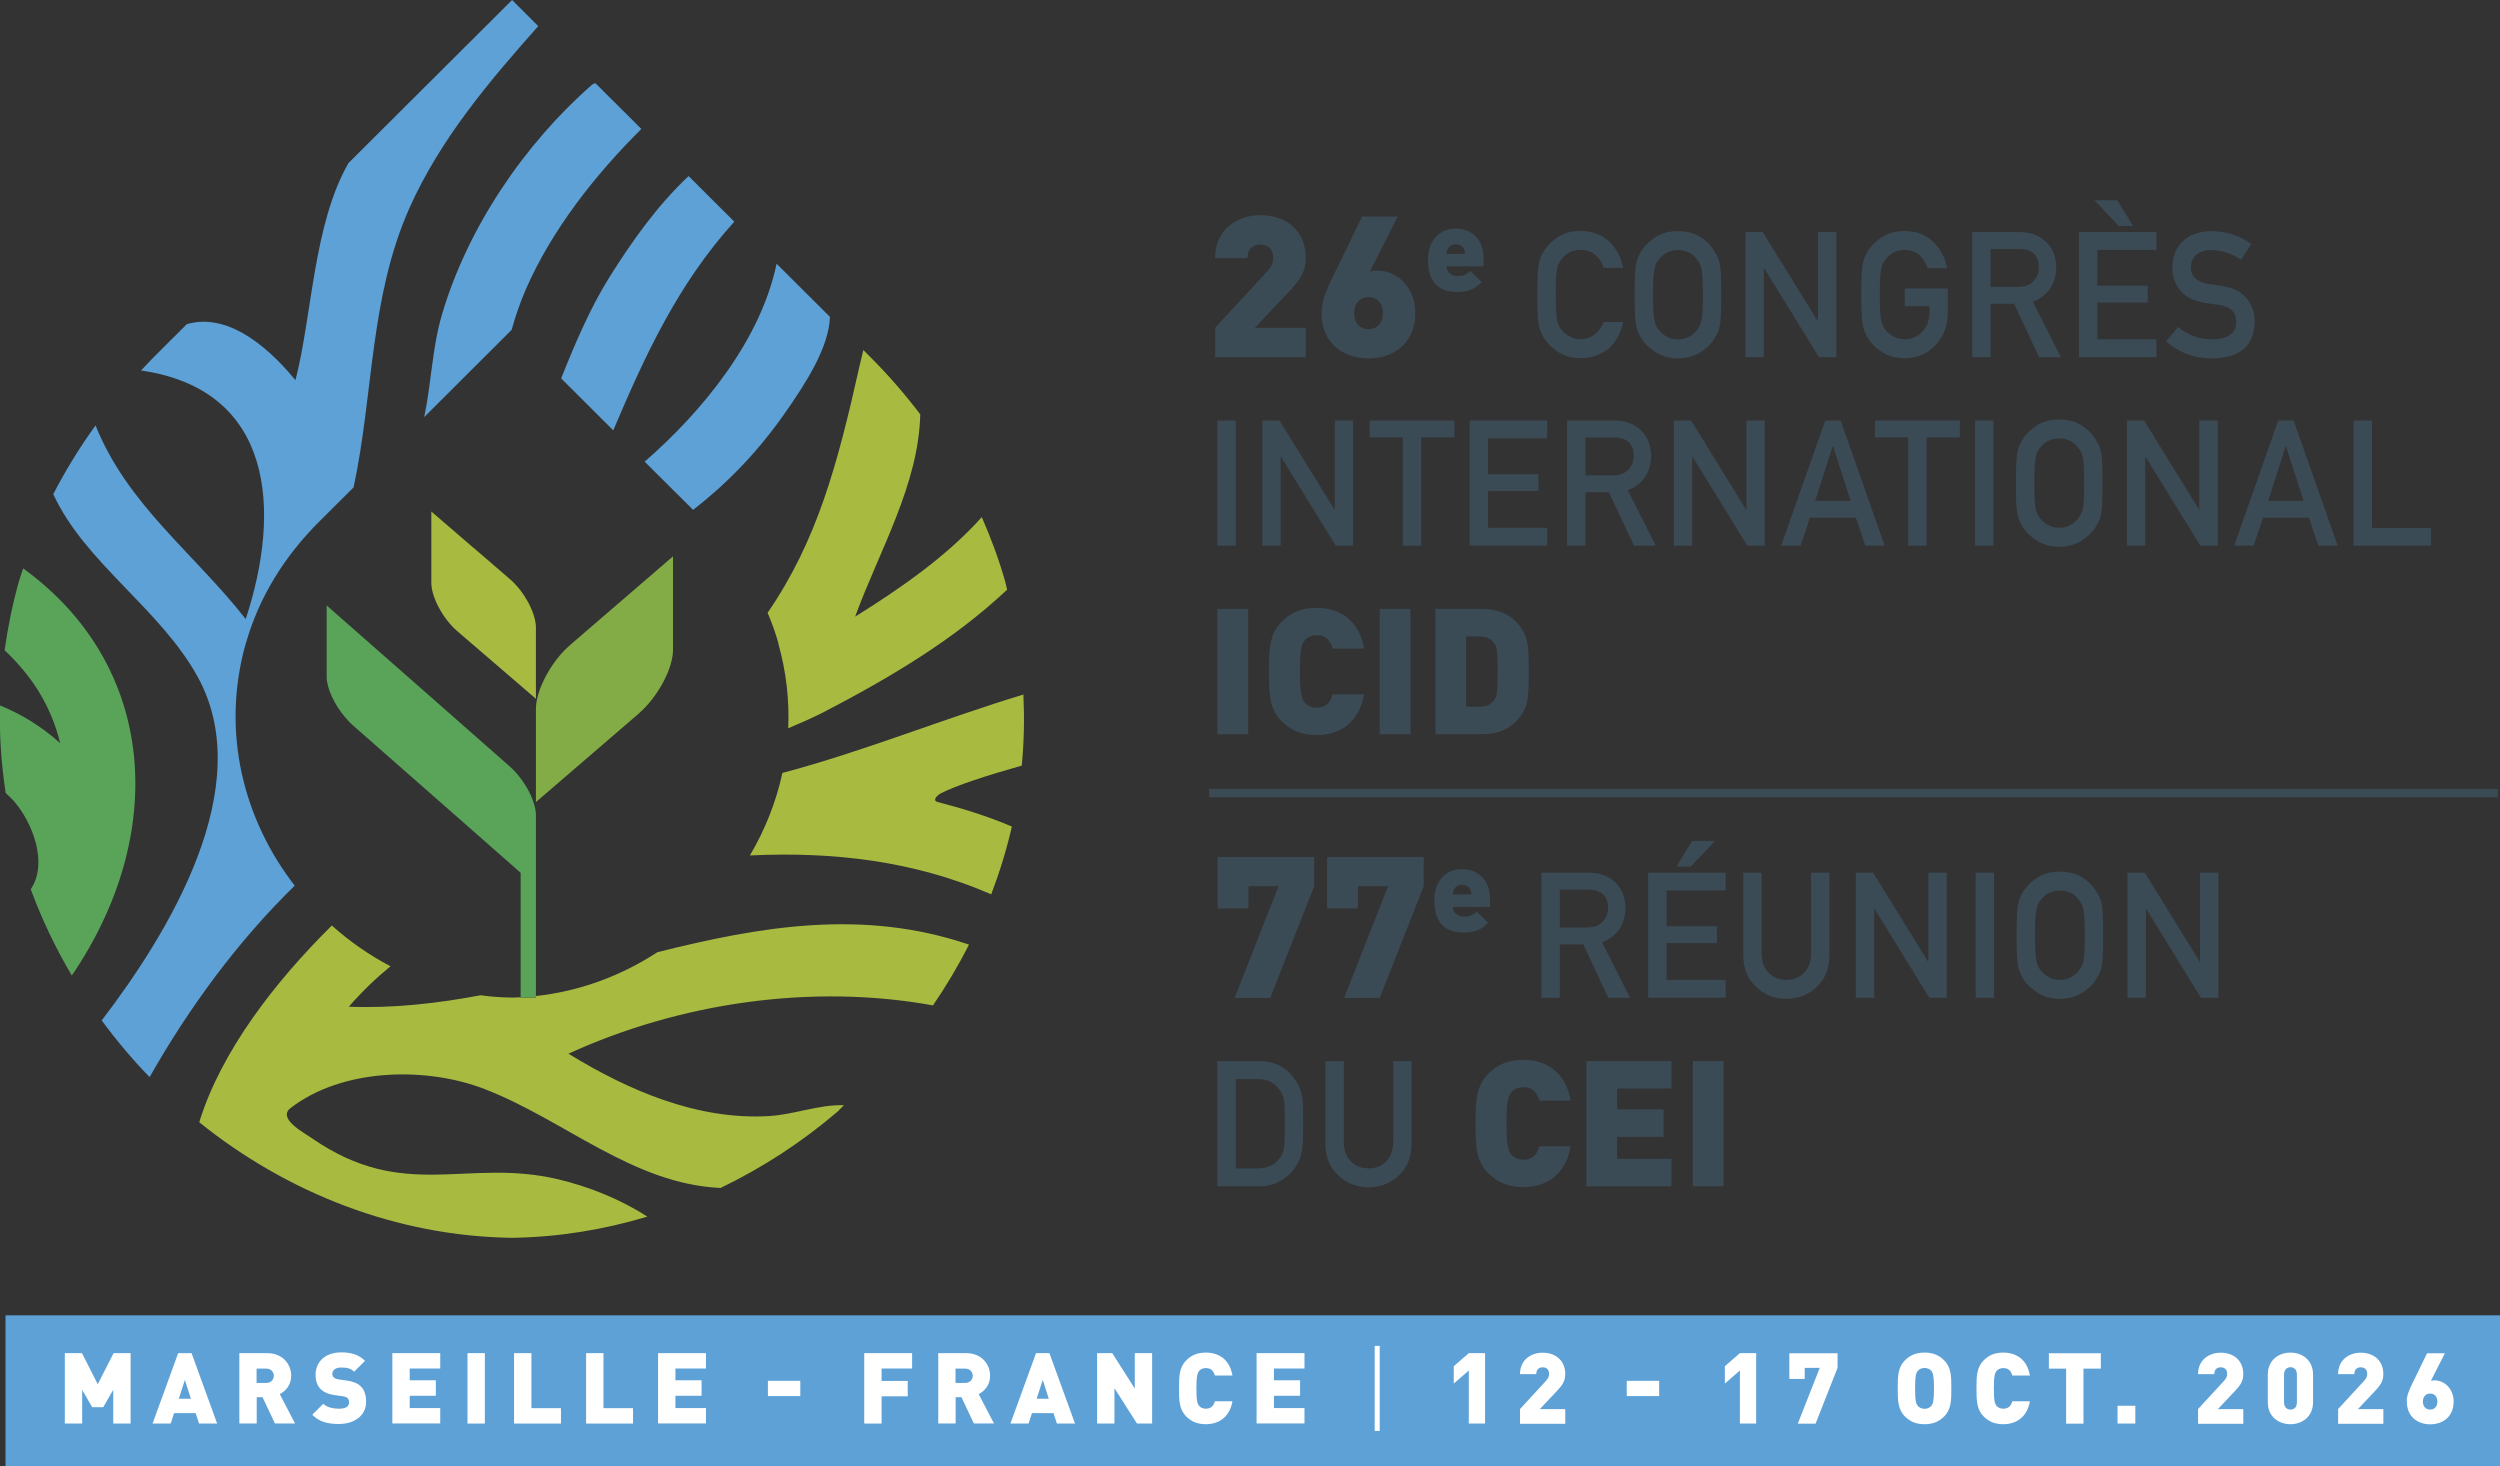 <?xml version="1.0" encoding="UTF-8"?><svg id="Calque_2" xmlns="http://www.w3.org/2000/svg" viewBox="0 0 227.6 133.5"><rect x="0" y="0" width="227.6" height="133.5" fill="#333333" stroke="none"/><defs><style>.cls-1{fill:#5da1d7;}.cls-2{fill:#3b4b56;}.cls-3{fill:#5aa45a;}.cls-4{fill:#fff;}.cls-5{fill:#a8bb40;}.cls-6{fill:none;stroke:#3b4b56;stroke-miterlimit:10;stroke-width:.76px;}.cls-7{fill:#83ab46;}</style></defs><g id="Calque_1-2"><path class="cls-2" d="M110.61,29.86l4.65-5.04c.47-.5.65-.83.65-1.37,0-.7-.4-1.19-1.15-1.19-.54,0-1.19.25-1.19,1.24h-2.95c0-2.52,1.91-3.91,4.14-3.91,2.38,0,4.11,1.46,4.11,3.87,0,1.35-.56,2.07-1.58,3.15l-3.06,3.24h4.65v2.67h-8.25v-2.67Z"/><path class="cls-2" d="M120.32,28.51c0-.94.27-1.8,1.12-3.51l2.57-5.29h3.24l-2.54,5.02c.25-.09.52-.09.72-.09,1.57,0,3.42,1.33,3.42,3.87,0,2.72-1.96,4.12-4.27,4.12s-4.27-1.41-4.27-4.12ZM125.9,28.51c0-.95-.59-1.46-1.31-1.46s-1.31.5-1.31,1.46.59,1.46,1.31,1.46,1.31-.5,1.31-1.46Z"/><path class="cls-2" d="M130,23.7c0-1.85,1.05-2.89,2.53-2.89,1.64,0,2.54,1.18,2.54,2.73v.71h-3.38c0,.46.36.88,1,.88.6,0,.86-.17,1.17-.47l1.03,1.03c-.58.58-1.14.89-2.19.89-1.25,0-2.69-.45-2.69-2.89ZM133.37,23.12c0-.14-.02-.28-.09-.44-.1-.23-.34-.44-.75-.44s-.64.21-.75.44c-.07.16-.09.3-.09.44h1.68Z"/><path class="cls-2" d="M147.77,29.34c-.24,1.06-.7,1.87-1.38,2.43-.7.56-1.53.84-2.49.84-.87-.02-1.59-.24-2.17-.66-.59-.4-1.02-.86-1.29-1.39-.08-.17-.15-.34-.22-.49-.06-.16-.11-.36-.15-.61-.08-.46-.11-1.34-.11-2.64s.04-2.21.11-2.66c.08-.45.2-.81.37-1.09.27-.53.7-1,1.29-1.41.58-.42,1.3-.63,2.17-.64,1.06.01,1.93.34,2.6.97.67.65,1.09,1.44,1.27,2.4h-1.77c-.14-.46-.38-.85-.74-1.17-.37-.31-.83-.47-1.36-.48-.39.01-.73.09-1.02.24-.29.16-.52.35-.7.59-.22.25-.36.56-.43.95-.08.41-.12,1.17-.12,2.29s.04,1.88.12,2.28c.07.4.21.72.43.96.18.24.41.43.7.57.28.17.62.26,1.02.26.94,0,1.64-.52,2.11-1.56h1.77Z"/><path class="cls-2" d="M148.82,26.83c0-1.33.04-2.21.11-2.66.08-.45.2-.81.37-1.09.27-.52.7-.99,1.29-1.4.58-.42,1.3-.63,2.17-.64.88.01,1.61.22,2.19.64.58.41,1,.88,1.26,1.41.19.28.31.64.39,1.09.07.45.1,1.33.1,2.66s-.03,2.18-.1,2.64c-.07.46-.2.83-.39,1.1-.26.53-.68.99-1.26,1.39-.58.42-1.32.64-2.19.66-.87-.02-1.59-.24-2.17-.66-.59-.4-1.02-.86-1.29-1.39-.08-.17-.15-.34-.22-.49-.06-.16-.11-.36-.15-.61-.08-.46-.11-1.34-.11-2.64ZM150.49,26.83c0,1.12.04,1.88.12,2.28.07.4.21.72.43.96.18.24.41.43.7.57.28.17.62.26,1.02.26s.75-.09,1.04-.26c.28-.15.5-.34.67-.57.22-.25.37-.57.45-.96.08-.4.11-1.16.11-2.28s-.04-1.89-.11-2.29c-.08-.39-.23-.7-.45-.95-.17-.24-.39-.43-.67-.59-.29-.15-.64-.23-1.04-.24-.39.01-.73.09-1.02.24-.29.16-.52.35-.7.59-.22.25-.36.56-.43.95-.08.41-.12,1.17-.12,2.29Z"/><path class="cls-2" d="M158.91,21.13h1.57l5,8.1h.03v-8.1h1.67v11.39h-1.58l-4.99-8.1h-.03v8.1h-1.67v-11.39Z"/><path class="cls-2" d="M173.4,26.26h3.92v2.32c-.02,1.14-.4,2.09-1.13,2.86-.74.76-1.67,1.16-2.8,1.18-.87-.02-1.59-.24-2.17-.66-.59-.4-1.02-.86-1.29-1.39-.08-.17-.15-.34-.22-.49-.06-.16-.11-.36-.15-.61-.08-.46-.11-1.34-.11-2.64s.04-2.21.11-2.66c.08-.45.2-.81.37-1.09.27-.53.7-1,1.29-1.41.58-.42,1.3-.63,2.17-.64,1.06.01,1.93.34,2.6.98.67.65,1.09,1.45,1.27,2.4h-1.77c-.14-.46-.38-.85-.74-1.18-.37-.31-.83-.47-1.36-.48-.39.01-.73.09-1.01.24-.29.16-.52.35-.7.59-.22.25-.36.56-.43.95-.08.41-.12,1.17-.12,2.29s.04,1.88.12,2.28c.07.4.21.72.43.96.18.24.41.43.7.57.28.17.62.26,1.02.26.65,0,1.19-.23,1.61-.69.42-.44.64-1.02.65-1.73v-.6h-2.25v-1.62Z"/><path class="cls-2" d="M179.55,21.13h4.31c.92,0,1.67.25,2.25.75.7.57,1.06,1.38,1.09,2.43-.02,1.55-.73,2.6-2.13,3.16l2.55,5.05h-1.98l-2.28-4.87h-2.14v4.87h-1.67v-11.39ZM181.22,26.12h2.53c.63-.01,1.1-.2,1.41-.56.31-.34.46-.76.46-1.25-.01-.6-.2-1.03-.55-1.29-.28-.23-.69-.35-1.23-.35h-2.62v3.46Z"/><path class="cls-2" d="M189.27,21.13h7.05v1.62h-5.38v3.26h4.59v1.53h-4.59v3.35h5.38v1.62h-7.05v-11.39ZM190.7,18.24h2.07l1.42,2.33h-1.3l-2.2-2.33Z"/><path class="cls-2" d="M198.28,29.76c.88.75,1.92,1.12,3.13,1.14,1.43-.02,2.16-.55,2.18-1.59,0-.85-.47-1.36-1.44-1.53-.44-.06-.93-.13-1.46-.21-.95-.16-1.67-.52-2.16-1.09-.51-.58-.76-1.28-.76-2.11,0-1,.32-1.8.96-2.41.62-.6,1.5-.91,2.64-.92,1.37.03,2.56.42,3.58,1.18l-.93,1.42c-.83-.56-1.74-.86-2.73-.88-.51,0-.94.13-1.29.4-.36.28-.54.69-.55,1.24,0,.33.12.62.37.89.25.27.64.46,1.19.56.3.05.72.11,1.24.18,1.03.15,1.8.53,2.29,1.15.49.61.73,1.32.73,2.13-.06,2.18-1.35,3.28-3.87,3.32-1.63,0-3.04-.52-4.21-1.55l1.1-1.3Z"/><path class="cls-2" d="M110.83,38.29h1.67v11.39h-1.67v-11.39Z"/><path class="cls-2" d="M114.92,38.29h1.57l5,8.1h.03v-8.1h1.67v11.39h-1.58l-4.99-8.1h-.03v8.1h-1.67v-11.39Z"/><path class="cls-2" d="M127.71,39.82h-3.02v-1.53h7.72v1.53h-3.03v9.86h-1.67v-9.86Z"/><path class="cls-2" d="M133.8,38.29h7.05v1.62h-5.38v3.26h4.59v1.53h-4.59v3.35h5.38v1.62h-7.05v-11.39Z"/><path class="cls-2" d="M142.67,38.29h4.31c.92,0,1.67.25,2.25.75.7.57,1.06,1.38,1.09,2.43-.02,1.55-.73,2.6-2.13,3.16l2.55,5.05h-1.98l-2.28-4.87h-2.14v4.87h-1.67v-11.39ZM144.34,43.28h2.53c.63-.01,1.1-.2,1.41-.56.31-.34.46-.76.46-1.25-.01-.6-.2-1.03-.55-1.29-.28-.23-.69-.35-1.23-.35h-2.62v3.46Z"/><path class="cls-2" d="M152.39,38.29h1.57l5,8.1h.03v-8.1h1.67v11.39h-1.58l-4.99-8.1h-.03v8.1h-1.67v-11.39Z"/><path class="cls-2" d="M168.96,47.13h-4.18l-.85,2.55h-1.77l4.01-11.39h1.4l4.01,11.39h-1.76l-.86-2.55ZM168.48,45.6l-1.6-4.98h-.03l-1.6,4.98h3.22Z"/><path class="cls-2" d="M173.72,39.82h-3.02v-1.53h7.72v1.53h-3.03v9.86h-1.67v-9.86Z"/><path class="cls-2" d="M179.81,38.29h1.67v11.39h-1.67v-11.39Z"/><path class="cls-2" d="M183.53,43.98c0-1.33.04-2.21.11-2.66.08-.45.2-.81.37-1.09.27-.52.7-.99,1.29-1.4.58-.42,1.3-.63,2.17-.64.88.01,1.61.22,2.19.64.58.41,1,.88,1.26,1.41.19.28.31.64.39,1.09.07.45.1,1.33.1,2.66s-.03,2.18-.1,2.64c-.07.46-.2.83-.39,1.1-.26.53-.68.99-1.26,1.39-.58.42-1.32.64-2.19.66-.87-.02-1.59-.24-2.17-.66-.59-.4-1.02-.86-1.29-1.39-.08-.17-.15-.34-.22-.49-.06-.16-.11-.36-.15-.61-.08-.46-.11-1.34-.11-2.64ZM185.2,43.98c0,1.12.04,1.88.12,2.28.07.4.21.72.43.96.18.24.41.43.7.57.28.17.62.26,1.02.26s.75-.09,1.04-.26c.28-.15.5-.34.67-.57.22-.25.37-.57.45-.96.08-.4.11-1.16.11-2.28s-.04-1.89-.11-2.29c-.08-.39-.23-.7-.45-.95-.17-.24-.39-.43-.67-.59-.29-.15-.64-.23-1.04-.24-.39.01-.73.09-1.02.24-.29.16-.52.35-.7.59-.22.25-.36.56-.43.95-.08.41-.12,1.17-.12,2.29Z"/><path class="cls-2" d="M193.63,38.29h1.57l5,8.1h.03v-8.1h1.67v11.39h-1.58l-4.99-8.1h-.03v8.1h-1.67v-11.39Z"/><path class="cls-2" d="M210.2,47.13h-4.18l-.85,2.55h-1.77l4.01-11.39h1.4l4.01,11.39h-1.76l-.86-2.55ZM209.72,45.6l-1.6-4.98h-.03l-1.6,4.98h3.22Z"/><path class="cls-2" d="M214.27,38.29h1.67v9.77h5.38v1.62h-7.05v-11.39Z"/><path class="cls-2" d="M110.83,55.44h2.8v11.4h-2.8v-11.4Z"/><path class="cls-2" d="M116.7,65.69c-1.17-1.17-1.17-2.62-1.17-4.55s0-3.38,1.17-4.55c.82-.82,1.78-1.25,3.17-1.25,2.16,0,3.89,1.2,4.31,3.71h-2.85c-.18-.64-.53-1.22-1.46-1.22-.51,0-.9.21-1.1.48-.26.34-.43.74-.43,2.82s.18,2.48.43,2.82c.21.27.59.48,1.1.48.93,0,1.28-.58,1.46-1.22h2.85c-.42,2.51-2.14,3.71-4.31,3.71-1.39,0-2.35-.43-3.17-1.25Z"/><path class="cls-2" d="M125.61,55.44h2.8v11.4h-2.8v-11.4Z"/><path class="cls-2" d="M130.68,55.44h4.23c1.71,0,2.91.66,3.7,1.92.56.91.56,1.81.56,3.78s0,2.87-.56,3.78c-.78,1.26-1.98,1.92-3.7,1.92h-4.23v-11.4ZM134.71,64.34c.7,0,1.09-.26,1.34-.64.22-.32.3-.62.3-2.56s-.08-2.24-.3-2.56c-.26-.38-.64-.64-1.34-.64h-1.23v6.4h1.23Z"/><path class="cls-2" d="M116.4,80.68h-2.74v2.02h-2.81v-4.68h8.79v2.67l-4,10.16h-3.24l4-10.16Z"/><path class="cls-2" d="M126.37,80.68h-2.74v2.02h-2.81v-4.68h8.79v2.67l-4,10.16h-3.24l4-10.16Z"/><path class="cls-2" d="M130.58,82.02c0-1.85,1.05-2.89,2.53-2.89,1.64,0,2.54,1.18,2.54,2.73v.71h-3.38c0,.46.36.88,1,.88.6,0,.86-.17,1.17-.47l1.03,1.03c-.58.58-1.14.89-2.19.89-1.25,0-2.69-.45-2.69-2.89ZM133.95,81.43c0-.14-.02-.28-.09-.44-.1-.23-.34-.44-.75-.44s-.64.21-.75.44c-.07.16-.09.3-.09.44h1.68Z"/><path class="cls-2" d="M140.33,79.45h4.31c.92,0,1.67.25,2.25.75.7.57,1.06,1.38,1.09,2.43-.02,1.55-.73,2.6-2.13,3.16l2.55,5.05h-1.98l-2.28-4.87h-2.14v4.87h-1.67v-11.39ZM142,84.44h2.53c.63-.01,1.1-.2,1.41-.56.31-.34.46-.76.46-1.25-.01-.6-.2-1.03-.55-1.29-.28-.23-.69-.35-1.23-.35h-2.62v3.46Z"/><path class="cls-2" d="M150.05,79.45h7.05v1.62h-5.38v3.26h4.59v1.53h-4.59v3.35h5.38v1.62h-7.05v-11.39ZM154.05,76.56h2.08l-2.2,2.33h-1.3l1.42-2.33Z"/><path class="cls-2" d="M158.71,79.45h1.67v7.35c.01.78.23,1.37.65,1.77.41.43.95.64,1.6.64s1.19-.21,1.61-.64c.41-.41.63-1,.64-1.77v-7.35h1.67v7.53c-.02,1.2-.4,2.15-1.13,2.85-.74.72-1.67,1.09-2.79,1.1-1.11-.01-2.03-.38-2.77-1.1-.76-.7-1.14-1.65-1.15-2.85v-7.54Z"/><path class="cls-2" d="M168.96,79.45h1.57l5,8.1h.03v-8.1h1.67v11.39h-1.58l-4.99-8.1h-.03v8.1h-1.67v-11.39Z"/><path class="cls-2" d="M179.87,79.45h1.67v11.39h-1.67v-11.39Z"/><path class="cls-2" d="M183.59,85.14c0-1.33.04-2.21.11-2.66.08-.45.2-.81.37-1.09.27-.52.7-.99,1.29-1.4.58-.42,1.3-.63,2.17-.64.88.01,1.61.22,2.19.64.58.41,1,.88,1.26,1.41.19.28.31.64.39,1.09.07.45.1,1.33.1,2.66s-.03,2.18-.1,2.64c-.07.46-.2.83-.39,1.1-.26.53-.68.99-1.26,1.39-.58.42-1.32.64-2.19.66-.87-.02-1.59-.24-2.17-.66-.59-.4-1.02-.86-1.29-1.39-.08-.17-.15-.34-.22-.49-.06-.16-.11-.36-.15-.61-.08-.46-.11-1.34-.11-2.64ZM185.26,85.14c0,1.12.04,1.88.12,2.28.07.4.21.72.43.96.18.24.41.43.7.57.28.17.62.26,1.02.26s.75-.09,1.04-.26c.28-.15.5-.34.67-.57.22-.25.37-.57.45-.96.08-.4.11-1.16.11-2.28s-.04-1.89-.11-2.29c-.08-.39-.23-.7-.45-.95-.17-.24-.39-.43-.67-.59-.29-.15-.64-.23-1.04-.24-.39.01-.73.09-1.02.24-.29.16-.52.35-.7.59-.22.25-.36.56-.43.95-.08.41-.12,1.17-.12,2.29Z"/><path class="cls-2" d="M193.69,79.45h1.57l5,8.1h.03v-8.1h1.67v11.39h-1.58l-4.99-8.1h-.03v8.1h-1.67v-11.39Z"/><path class="cls-2" d="M110.83,96.61h3.86c1.49.01,2.61.65,3.36,1.92.27.43.44.88.51,1.34.06.47.08,1.28.08,2.43,0,1.22-.04,2.08-.13,2.56-.04.25-.1.46-.18.66-.09.19-.19.38-.31.59-.32.54-.77.98-1.35,1.33-.57.38-1.27.56-2.1.56h-3.75v-11.39ZM112.5,106.37h2c.94,0,1.62-.33,2.04-.99.19-.25.31-.56.36-.93.04-.37.07-1.07.07-2.08s-.02-1.7-.07-2.13c-.06-.43-.2-.78-.43-1.04-.46-.66-1.12-.98-1.97-.96h-2v8.14Z"/><path class="cls-2" d="M120.67,96.61h1.67v7.35c.01.78.23,1.37.65,1.77.41.43.95.64,1.6.64s1.19-.21,1.61-.64c.41-.41.63-1,.64-1.77v-7.35h1.67v7.53c-.02,1.2-.4,2.15-1.13,2.85-.74.72-1.67,1.09-2.79,1.1-1.11-.01-2.03-.38-2.77-1.1-.76-.7-1.14-1.65-1.15-2.85v-7.54Z"/><path class="cls-2" d="M135.51,106.84c-1.17-1.17-1.17-2.62-1.17-4.55s0-3.38,1.17-4.55c.82-.82,1.78-1.25,3.17-1.25,2.16,0,3.89,1.2,4.31,3.71h-2.85c-.18-.64-.53-1.22-1.46-1.22-.51,0-.9.21-1.1.48-.26.34-.43.74-.43,2.82s.18,2.48.43,2.82c.21.27.59.48,1.1.48.93,0,1.28-.58,1.46-1.22h2.85c-.42,2.51-2.14,3.71-4.31,3.71-1.39,0-2.35-.43-3.17-1.25Z"/><path class="cls-2" d="M144.42,96.6h7.75v2.5h-4.95v1.9h4.23v2.5h-4.23v2h4.95v2.5h-7.75v-11.4Z"/><path class="cls-2" d="M154.12,96.6h2.8v11.4h-2.8v-11.4Z"/><line class="cls-6" x1="110.08" y1="72.2" x2="227.4" y2="72.2"/><rect class="cls-1" x=".5" y="119.75" width="227.1" height="13.74"/><path class="cls-5" d="M46.8,112.69c-.06,0-.12,0-.19,0-.06,0-.12,0-.19,0h.37Z"/><path class="cls-5" d="M70.85,58.56c.74,2.62,1.02,5.22.91,7.74,1.11-.47,2.23-.95,3.33-1.52,5.91-3.08,11.74-6.52,16.6-11.1-.07-.25-.11-.49-.18-.74-.57-2.01-1.29-3.96-2.13-5.86-3.22,3.61-7.55,6.58-11.53,9.06,2.19-5.98,5.79-12.03,5.93-18.42-1.4-1.84-2.92-3.59-4.56-5.23l-.62-.62c-.16.67-.31,1.27-.37,1.54-1.97,8.82-3.83,15.81-8.35,22.38.39.9.72,1.83.99,2.78Z"/><path class="cls-5" d="M85.66,72.22c1.35-.7,4.21-1.63,7.36-2.52.21-2.12.25-4.29.15-6.47-7.34,2.22-14.52,5.17-21.94,7.14-.58,2.67-1.59,5.19-2.96,7.51,7.53-.36,14.94.48,21.97,3.54.76-2,1.4-4.06,1.88-6.17-2.21-.95-4.54-1.66-6.85-2.26-.35-.18.05-.59.39-.77Z"/><path class="cls-5" d="M59.83,86.7c-3.3,2.15-7.07,3.55-11.05,3.98v.14h-1.4v-.03c-.26.01-.51.03-.77.03.03,0,.07,0,.1,0h-.2s.07,0,.1,0c-.96-.01-1.91-.08-2.85-.21-3.96.74-7.96,1.2-12,1.04,1.18-1.37,2.45-2.58,3.79-3.68-1.92-1.01-3.72-2.26-5.34-3.71-5.15,5.09-10.09,11.45-12.07,17.91,7.99,6.43,17.95,10.38,28.48,10.52,4.23-.06,8.36-.74,12.31-1.93-2.51-1.62-5.38-2.75-8.17-3.41-8.31-1.94-13.95,2.08-22.34-3.71-.78-.54-3.19-1.81-1.97-2.76,4.73-3.65,12.33-3.79,17.65-1.74,7.29,2.81,13.51,8.66,21.5,9.01,3.83-1.84,7.41-4.18,10.64-6.94l.59-.59c-2.27-.08-4.54.86-6.86.99-6.52.37-12.78-2.35-18.22-5.68,10.15-4.65,22.16-6.4,33.19-4.4,1.21-1.77,2.3-3.61,3.28-5.53-9.64-3.29-19.01-1.66-28.38.69Z"/><polygon class="cls-1" points="46.62 0 46.62 0 46.62 0 46.62 0"/><path class="cls-1" d="M22.39,58.56c1.18-4.2,3.55-7.96,6.64-11.04l3.16-3.15c1.83-8.52,1.45-17.26,5.09-25.44,2.78-6.23,7.22-11.49,11.72-16.55L46.62,0l-14.89,14.84c-3.2,5.56-3.3,13.82-4.83,19.77-3.04-3.68-6.53-6.07-9.89-5.1l-2.98,2.97c-.41.41-.79.83-1.19,1.25,12.15,1.76,12.77,12.8,9.53,22.63-4.72-6.02-10.79-10.42-13.67-17.63-1.44,1.99-2.73,4.08-3.85,6.26,2.88,6.26,9.76,10.44,13.17,16.67,5.45,9.98-2.64,23.23-8.76,31.24,1.34,1.82,2.79,3.55,4.36,5.16,3.57-6.29,7.98-12.32,13.21-17.43-4.62-5.97-6.75-13.93-4.45-22.08Z"/><path class="cls-1" d="M58.69,42.03l4.41,4.39c2.92-2.27,5.72-5.06,8.28-8.7,2-2.85,4.08-6.08,4.18-8.87l-4.86-4.84c-1.45,6.96-6.72,13.41-12.01,18.02Z"/><path class="cls-1" d="M38.63,37.96l7.95-7.93c.35-1.25.76-2.47,1.28-3.66,2.37-5.44,6.31-10.44,10.53-14.63l-4.18-4.16c-.09.02-.17.04-.26.09-6.21,5.41-11.43,13.12-13.74,21.06-.87,2.99-.95,6.24-1.59,9.23Z"/><path class="cls-1" d="M51.08,34.44l4.75,4.74c2.88-6.77,5.82-13.24,11.02-19l-4.16-4.15c-2.84,2.67-5.11,5.87-7.18,9.16-1.78,2.84-3.13,6.02-4.42,9.25Z"/><path class="cls-3" d="M2.11,51.74c-.13.4-.27.79-.39,1.2-.59,2.1-1.01,4.19-1.3,6.26,2.35,2.22,4.19,4.89,5.06,8.46-1.71-1.54-3.54-2.64-5.48-3.44-.07,2.71.12,5.38.52,7.98.26.23.52.48.76.75,1.69,1.95,3.12,5.64,1.52,8.01,1.01,2.73,2.26,5.36,3.74,7.85,8.76-12.86,7.79-28.21-4.44-37.07Z"/><polygon class="cls-4" points="46.62 29.99 46.62 29.99 46.62 29.99 46.62 29.99"/><path class="cls-5" d="M43.11,49.88l-1.02-.88-2.82-2.43v6.5c0,1.3,1.06,3.27,2.36,4.39l.37.32,4.62,3.97,2.17,1.87v-6.5c0-.66-.28-1.49-.71-2.3-.43-.78-1.01-1.54-1.65-2.09l-3.32-2.86Z"/><path class="cls-7" d="M58.18,64.93c1.7-1.47,3.09-4.06,3.09-5.76v-8.52l-9.39,8.09c-1.16,1-2.17,2.53-2.7,3.94-.24.65-.39,1.28-.39,1.82v8.52l2.14-1.84,7.25-6.24Z"/><path class="cls-3" d="M47.39,90.82h1.4v-16.62c0-.52-.18-1.14-.46-1.78-.43-.95-1.12-1.93-1.89-2.61l-1.2-1.06-5.34-4.7-3.38-2.97-5.1-4.48-1.68-1.48v6.5c0,1.06.72,2.55,1.68,3.68.22.26.44.5.68.71l1.33,1.17,5.2,4.57,3.94,3.46,4.83,4.25v11.35Z"/><path class="cls-4" d="M5.91,123.19h1.55l1.44,2.83,1.44-2.83h1.55v6.41h-1.58v-3.07l-.91,1.58h-1.01l-.91-1.58v3.07h-1.58v-6.41Z"/><path class="cls-4" d="M16.23,123.19h1.21l2.33,6.41h-1.65l-.31-.95h-1.96l-.31.95h-1.65l2.33-6.41ZM17.38,127.34l-.55-1.71-.55,1.71h1.1Z"/><path class="cls-4" d="M21.78,123.19h2.54c1.42,0,2.19,1.01,2.19,2.06,0,.87-.54,1.42-1.04,1.67l1.39,2.67h-1.83l-1.13-2.39h-.53v2.39h-1.58v-6.41ZM24.25,125.9c.43,0,.68-.32.68-.65s-.25-.65-.68-.65h-.89v1.3h.89Z"/><path class="cls-4" d="M28.42,128.81l1.01-1.01c.33.33.92.45,1.43.45.62,0,.92-.21.92-.58,0-.15-.04-.28-.13-.38-.08-.08-.22-.14-.42-.17l-.77-.11c-.57-.08-1-.27-1.29-.57-.3-.31-.44-.74-.44-1.29,0-1.17.88-2.03,2.34-2.03.92,0,1.61.22,2.16.77l-.99.99c-.33-.33-.7-.38-1.22-.38-.55,0-.77.32-.77.59,0,.08.03.2.13.3.08.08.22.16.44.19l.77.11c.58.08.99.26,1.26.53.34.33.48.81.48,1.4,0,1.31-1.13,2.02-2.48,2.02-.98,0-1.78-.18-2.43-.85Z"/><path class="cls-4" d="M35.72,123.19h4.36v1.4h-2.78v1.07h2.38v1.41h-2.38v1.12h2.78v1.4h-4.36v-6.41Z"/><path class="cls-4" d="M42.56,123.19h1.58v6.41h-1.58v-6.41Z"/><path class="cls-4" d="M46.8,123.19h1.58v5.01h2.69v1.4h-4.27v-6.41Z"/><path class="cls-4" d="M53.36,123.19h1.58v5.01h2.69v1.4h-4.27v-6.41Z"/><path class="cls-4" d="M59.91,123.19h4.36v1.4h-2.78v1.07h2.38v1.41h-2.38v1.12h2.78v1.4h-4.36v-6.41Z"/><path class="cls-4" d="M69.91,125.71h2.95v1.39h-2.95v-1.39Z"/><path class="cls-4" d="M78.68,123.19h4.36v1.4h-2.78v1.13h2.38v1.4h-2.38v2.48h-1.58v-6.41Z"/><path class="cls-4" d="M85.41,123.19h2.54c1.42,0,2.19,1.01,2.19,2.06,0,.87-.54,1.42-1.04,1.67l1.39,2.67h-1.83l-1.13-2.39h-.53v2.39h-1.58v-6.41ZM87.88,125.9c.43,0,.68-.32.68-.65s-.25-.65-.68-.65h-.89v1.3h.89Z"/><path class="cls-4" d="M94.33,123.19h1.21l2.33,6.41h-1.65l-.31-.95h-1.96l-.31.95h-1.65l2.33-6.41ZM95.48,127.34l-.55-1.71-.55,1.71h1.1Z"/><path class="cls-4" d="M99.88,123.19h1.38l2.05,3.22v-3.22h1.58v6.41h-1.38l-2.05-3.22v3.22h-1.58v-6.41Z"/><path class="cls-4" d="M108,128.96c-.66-.66-.66-1.48-.66-2.56s0-1.9.66-2.56c.46-.46,1-.7,1.78-.7,1.22,0,2.19.67,2.42,2.09h-1.6c-.1-.36-.3-.68-.82-.68-.29,0-.5.12-.62.27-.14.19-.24.41-.24,1.58s.1,1.4.24,1.58c.12.15.33.27.62.27.52,0,.72-.32.82-.68h1.6c-.23,1.41-1.21,2.09-2.42,2.09-.78,0-1.32-.24-1.78-.7Z"/><path class="cls-4" d="M114.4,123.19h4.36v1.4h-2.78v1.07h2.38v1.41h-2.38v1.12h2.78v1.4h-4.36v-6.41Z"/><path class="cls-4" d="M125.61,130.27h-.46v-7.74h.46v7.74Z"/><path class="cls-4" d="M133.72,124.77l-1.37,1.19v-1.58l1.37-1.19h1.48v6.41h-1.48v-4.83Z"/><path class="cls-4" d="M138.39,128.27l2.32-2.52c.23-.25.32-.41.32-.68,0-.35-.2-.59-.58-.59-.27,0-.59.13-.59.62h-1.48c0-1.26.95-1.95,2.07-1.95,1.19,0,2.05.73,2.05,1.94,0,.67-.28,1.04-.79,1.58l-1.53,1.62h2.32v1.33h-4.12v-1.33Z"/><path class="cls-4" d="M148.1,125.71h2.95v1.39h-2.95v-1.39Z"/><path class="cls-4" d="M158.4,124.77l-1.37,1.19v-1.58l1.37-1.19h1.48v6.41h-1.48v-4.83Z"/><path class="cls-4" d="M165.67,124.53h-1.37v1.01h-1.4v-2.34h4.39v1.33l-2,5.08h-1.62l2-5.08Z"/><path class="cls-4" d="M173.43,128.96c-.66-.66-.66-1.48-.66-2.56s0-1.9.66-2.56c.46-.46,1-.7,1.78-.7s1.32.24,1.78.7c.66.66.66,1.48.66,2.56s0,1.9-.66,2.56c-.46.46-1,.7-1.78.7s-1.32-.24-1.78-.7ZM175.84,127.97c.14-.19.23-.4.23-1.57s-.09-1.39-.23-1.58c-.12-.15-.34-.28-.63-.28s-.51.13-.63.28c-.14.19-.23.41-.23,1.58s.09,1.38.23,1.57c.12.15.34.29.63.29s.51-.13.63-.29Z"/><path class="cls-4" d="M180.6,128.96c-.66-.66-.66-1.48-.66-2.56s0-1.9.66-2.56c.46-.46,1-.7,1.78-.7,1.22,0,2.19.67,2.42,2.09h-1.6c-.1-.36-.3-.68-.82-.68-.29,0-.5.12-.62.27-.14.19-.24.41-.24,1.58s.1,1.4.24,1.58c.12.15.33.27.62.27.52,0,.72-.32.82-.68h1.6c-.23,1.41-1.21,2.09-2.42,2.09-.78,0-1.32-.24-1.78-.7Z"/><path class="cls-4" d="M188.11,124.6h-1.58v-1.4h4.73v1.4h-1.58v5.01h-1.58v-5.01Z"/><path class="cls-4" d="M192.78,127.98h1.62v1.62h-1.62v-1.62Z"/><path class="cls-4" d="M200.12,128.27l2.32-2.52c.23-.25.32-.41.32-.68,0-.35-.2-.59-.58-.59-.27,0-.59.13-.59.62h-1.48c0-1.26.95-1.95,2.07-1.95,1.19,0,2.05.73,2.05,1.94,0,.67-.28,1.04-.79,1.58l-1.53,1.62h2.32v1.33h-4.12v-1.33Z"/><path class="cls-4" d="M206.46,127.66v-2.52c0-1.32,1-2,2.06-2s2.06.67,2.06,2v2.52c0,1.32-1,2-2.06,2s-2.06-.67-2.06-2ZM209.11,127.67v-2.53c0-.45-.27-.67-.58-.67s-.59.22-.59.67v2.53c0,.45.27.66.59.66s.58-.21.58-.66Z"/><path class="cls-4" d="M212.87,128.27l2.32-2.52c.23-.25.32-.41.32-.68,0-.35-.2-.59-.58-.59-.27,0-.59.13-.59.62h-1.48c0-1.26.95-1.95,2.07-1.95,1.19,0,2.05.73,2.05,1.94,0,.67-.28,1.04-.79,1.58l-1.53,1.62h2.32v1.33h-4.12v-1.33Z"/><path class="cls-4" d="M219.11,127.6c0-.47.13-.9.56-1.75l1.29-2.65h1.62l-1.27,2.51c.13-.04.26-.04.36-.04.78,0,1.71.67,1.71,1.94,0,1.36-.98,2.06-2.13,2.06s-2.13-.7-2.13-2.06ZM221.9,127.6c0-.48-.3-.73-.66-.73s-.66.25-.66.73.3.73.66.73.66-.25.66-.73Z"/></g></svg>